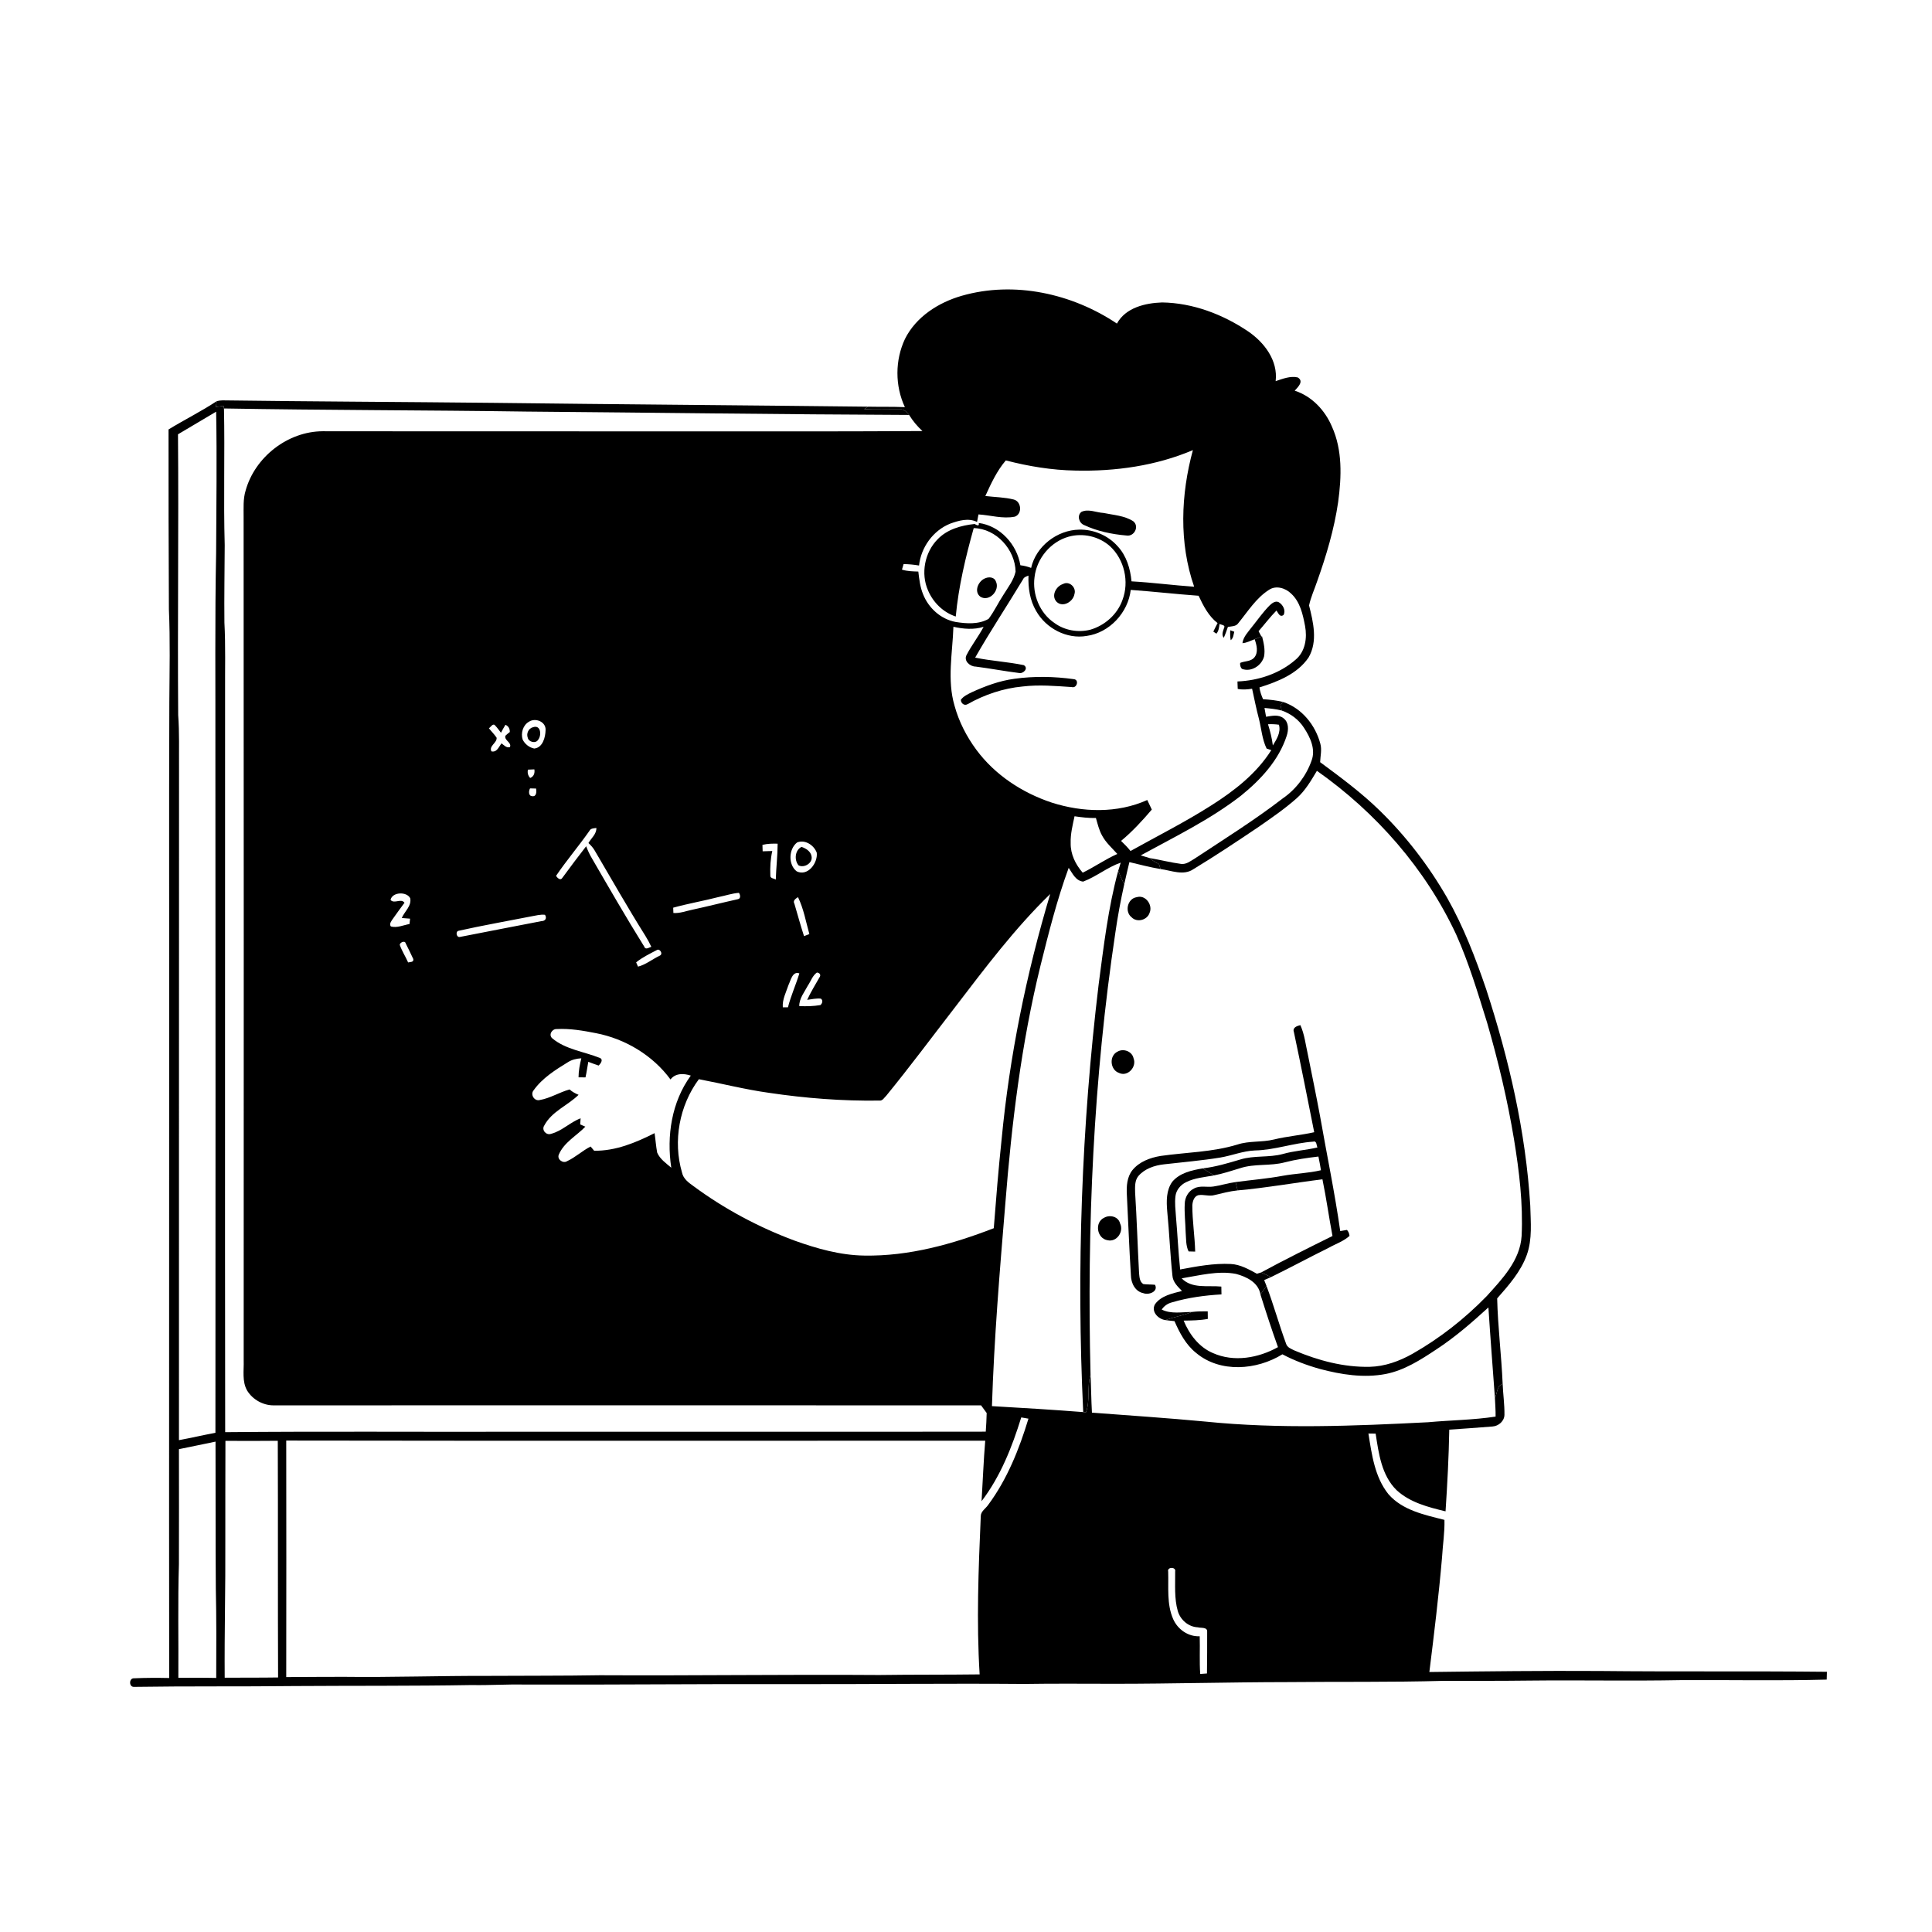 <svg xmlns="http://www.w3.org/2000/svg" viewBox="0 0 1024 1024" version="1.1">
<g id="Parent-Group"><g id="Group-rgba(0,0,0,0)" fill="rgba(0,0,0,0)">
<path fill="rgba(0,0,0,0)" opacity="1.00" d=" M 0.00 0.00 L 1024.00 0.00 L 1024.00 1024.00 L 0.00 1024.00 L 0.00 0.00 M 509.80 156.76 C 497.46 160.30 485.52 167.87 479.66 179.63 C 474.34 190.90 474.33 204.51 479.61 215.80 C 473.06 215.51 466.50 215.69 459.94 215.55 C 393.73 214.78 327.52 214.33 261.32 213.52 C 213.55 213.01 165.77 212.84 118.00 212.20 C 116.94 212.21 115.90 212.35 114.87 212.62 C 106.64 218.07 97.75 222.47 89.33 227.62 C 89.27 259.37 89.39 291.19 89.52 322.97 C 90.24 339.30 89.85 355.66 89.75 372.00 C 89.51 432.32 89.74 492.65 89.66 552.98 C 89.71 665.11 89.54 777.24 89.67 889.38 C 83.47 889.25 77.26 889.25 71.07 889.53 C 68.36 889.34 68.23 894.02 70.87 894.08 C 99.22 893.64 127.60 893.97 155.96 893.64 C 187.31 893.43 218.65 893.65 249.99 893.11 C 259.33 893.30 268.66 892.65 278.00 892.85 C 325.65 893.00 373.29 892.47 420.93 892.63 C 461.63 892.70 502.32 892.19 543.01 892.53 C 559.01 892.27 575.02 892.44 591.03 892.44 C 621.37 892.44 651.68 891.58 682.02 891.55 C 709.67 891.27 737.33 891.66 764.97 890.89 C 780.33 890.88 795.69 890.93 811.05 890.74 C 837.72 890.45 864.40 891.02 891.07 890.50 C 916.77 890.35 942.51 890.91 968.18 890.22 C 968.22 888.83 968.26 887.45 968.29 886.08 C 928.20 885.66 888.08 886.09 847.98 885.66 C 817.84 885.48 787.72 885.83 757.59 886.20 C 760.10 866.02 762.56 845.83 764.30 825.57 C 764.68 818.91 765.77 812.16 765.59 805.57 C 755.10 802.92 743.39 800.53 735.93 791.98 C 728.62 782.91 727.08 770.92 725.29 759.79 C 726.25 759.80 728.17 759.83 729.12 759.84 C 730.72 770.32 732.26 782.00 740.21 789.80 C 747.31 796.36 757.01 798.85 766.17 801.04 C 767.12 786.63 767.89 772.19 768.14 757.75 C 775.78 757.20 783.42 756.71 791.05 756.07 C 794.28 755.87 797.35 753.21 797.39 749.86 C 797.46 744.39 796.66 738.94 796.44 733.48 C 795.79 718.37 793.88 703.26 793.53 688.18 C 799.68 681.19 806.07 673.98 809.26 665.07 C 812.24 656.71 811.28 647.69 811.07 638.99 C 808.70 599.89 799.80 561.42 787.69 524.25 C 782.04 507.68 775.72 491.24 767.08 475.97 C 757.34 458.99 745.33 443.31 731.31 429.65 C 721.58 420.13 710.61 412.04 699.70 403.97 C 699.82 400.70 700.69 397.39 699.80 394.15 C 697.16 384.28 690.03 375.41 680.18 372.09 C 676.66 371.18 673.05 370.84 669.45 370.59 C 668.55 368.59 667.84 366.52 667.53 364.35 C 677.23 361.29 687.62 357.25 693.56 348.50 C 698.52 340.01 696.08 329.82 693.83 320.90 C 694.75 316.53 696.67 312.43 698.09 308.20 C 702.96 294.51 707.16 280.49 709.25 266.08 C 711.06 252.76 711.60 238.53 705.91 226.01 C 702.23 217.40 695.28 209.98 686.22 207.07 C 687.93 205.17 691.25 202.11 687.83 200.04 C 683.88 199.14 679.85 200.78 676.12 202.01 C 677.44 191.07 670.07 181.43 661.47 175.60 C 648.07 166.57 632.23 160.56 615.96 160.30 C 607.04 160.61 596.63 163.01 591.99 171.50 C 568.25 155.59 537.62 148.78 509.80 156.76 Z" />
<path fill="rgba(0,0,0,0)" opacity="1.00" d=" M 541.28 751.26 C 542.55 751.46 543.82 751.68 545.10 751.92 C 540.21 768.06 533.85 784.02 523.74 797.65 C 522.44 799.58 519.90 800.96 519.83 803.52 C 518.62 831.48 517.49 859.50 519.23 887.46 C 501.49 887.69 483.73 887.54 465.98 887.79 C 416.66 887.45 367.35 888.17 318.03 887.91 C 298.35 888.25 278.67 888.12 259.00 888.25 C 233.32 888.17 207.66 889.07 181.99 888.75 C 171.90 888.71 161.81 888.86 151.71 888.89 C 151.79 847.10 151.76 805.31 151.71 763.53 C 275.20 763.74 398.70 763.55 522.19 763.61 C 521.30 774.28 520.91 784.98 520.25 795.67 C 530.30 782.50 536.41 766.96 541.28 751.26 Z" />
</g>
<g id="Group-000000" fill="#000000">
<path fill="#000000" opacity="1.00" d=" M 509.80 156.76 C 537.62 148.78 568.25 155.59 591.99 171.50 C 596.63 163.01 607.04 160.61 615.96 160.30 C 632.23 160.56 648.07 166.57 661.47 175.60 C 670.07 181.43 677.44 191.07 676.12 202.01 C 679.85 200.78 683.88 199.14 687.83 200.04 C 691.25 202.11 687.93 205.17 686.22 207.07 C 695.28 209.98 702.23 217.40 705.91 226.01 C 711.60 238.53 711.06 252.76 709.25 266.08 C 707.16 280.49 702.96 294.51 698.09 308.20 C 696.67 312.43 694.75 316.53 693.83 320.90 C 696.08 329.82 698.52 340.01 693.56 348.50 C 687.62 357.25 677.23 361.29 667.53 364.35 C 667.84 366.52 668.55 368.59 669.45 370.59 C 673.05 370.84 676.66 371.18 680.18 372.09 C 679.69 372.56 679.18 373.01 678.64 373.41 C 678.87 374.46 679.07 375.51 679.30 376.58 C 676.31 375.83 673.25 375.51 670.21 375.23 C 670.46 376.78 670.74 378.34 671.04 379.89 C 674.08 379.45 677.62 378.54 680.27 380.68 C 683.16 382.82 683.00 386.88 681.99 389.97 C 677.79 402.97 668.15 413.32 657.72 421.75 C 641.38 434.43 622.68 443.49 604.61 453.37 C 606.16 453.82 607.72 454.28 609.27 454.77 C 610.78 456.05 612.48 457.10 614.27 457.96 C 614.47 458.62 614.88 459.95 615.09 460.61 C 609.52 459.69 604.08 458.23 598.60 456.94 C 597.70 460.84 596.72 464.73 595.88 468.65 C 594.65 466.36 593.61 463.97 592.68 461.56 C 593.11 460.10 593.55 458.65 594.01 457.21 C 586.92 459.66 581.07 464.65 574.09 467.27 C 570.11 466.85 568.42 462.86 566.43 459.97 C 560.21 476.91 555.81 494.45 551.45 511.94 C 541.31 553.22 536.19 595.53 532.85 637.85 C 529.88 673.61 526.90 709.40 525.75 745.28 C 541.88 746.20 558.02 747.18 574.13 748.44 C 574.49 748.48 575.21 748.55 575.57 748.59 C 577.95 742.11 576.01 735.08 578.01 728.54 C 578.32 735.27 578.37 742.00 578.75 748.73 C 598.81 750.25 618.89 751.58 638.92 753.47 C 678.17 757.46 717.69 755.81 757.00 753.81 C 768.89 752.71 780.90 752.64 792.70 750.82 C 792.75 747.49 792.47 744.18 792.33 740.86 C 793.74 738.33 793.15 734.63 796.44 733.48 C 796.66 738.94 797.46 744.39 797.39 749.86 C 797.35 753.21 794.28 755.87 791.05 756.07 C 783.42 756.71 775.78 757.20 768.14 757.75 C 767.89 772.19 767.12 786.63 766.17 801.04 C 757.01 798.85 747.31 796.36 740.21 789.80 C 732.26 782.00 730.72 770.32 729.12 759.84 C 728.17 759.83 726.25 759.80 725.29 759.79 C 727.08 770.92 728.62 782.91 735.93 791.98 C 743.39 800.53 755.10 802.92 765.59 805.57 C 765.77 812.16 764.68 818.91 764.30 825.57 C 762.56 845.83 760.10 866.02 757.59 886.20 C 787.72 885.83 817.84 885.48 847.98 885.66 C 888.08 886.09 928.20 885.66 968.29 886.08 C 968.26 887.45 968.22 888.83 968.18 890.22 C 942.51 890.91 916.77 890.35 891.07 890.50 C 864.40 891.02 837.72 890.45 811.05 890.74 C 795.69 890.93 780.33 890.88 764.97 890.89 C 737.33 891.66 709.67 891.27 682.02 891.55 C 651.68 891.58 621.37 892.44 591.03 892.44 C 575.02 892.44 559.01 892.27 543.01 892.53 C 502.32 892.19 461.63 892.70 420.93 892.63 C 373.29 892.47 325.65 893.00 278.00 892.85 C 268.66 892.65 259.33 893.30 249.99 893.11 C 218.65 893.65 187.31 893.43 155.96 893.64 C 127.60 893.97 99.22 893.64 70.87 894.08 C 68.23 894.02 68.36 889.34 71.07 889.53 C 77.26 889.25 83.47 889.25 89.67 889.38 C 89.54 777.24 89.71 665.11 89.66 552.98 C 89.74 492.65 89.51 432.32 89.75 372.00 C 89.85 355.66 90.24 339.30 89.52 322.97 C 89.39 291.19 89.27 259.37 89.33 227.62 C 97.75 222.47 106.64 218.07 114.87 212.62 C 114.71 213.65 114.56 214.68 114.41 215.72 C 115.77 215.51 117.13 215.31 118.50 215.11 C 118.55 215.46 118.66 216.15 118.71 216.50 C 119.21 240.64 118.42 264.80 119.10 288.94 C 119.05 302.60 118.79 316.27 118.94 329.94 C 119.60 342.28 119.22 354.65 119.30 367.01 C 119.35 497.70 119.16 628.39 119.35 759.08 C 169.90 758.60 220.45 758.98 270.99 758.86 C 354.82 758.81 438.65 758.94 522.47 758.81 C 522.71 755.52 522.88 752.22 522.96 748.93 C 521.94 747.60 520.96 746.24 520.00 744.88 C 395.01 744.85 270.02 744.79 145.02 744.87 C 139.45 744.89 133.93 741.82 131.02 737.08 C 128.19 732.20 129.34 726.36 129.16 721.01 C 129.23 572.00 129.18 422.99 129.12 273.98 C 129.15 269.30 128.79 264.51 130.19 259.97 C 135.14 242.21 152.53 228.66 171.02 228.57 C 258.01 228.69 344.99 228.57 431.97 228.65 C 450.95 228.69 469.93 228.52 488.91 228.46 C 486.17 225.94 483.79 223.08 481.84 219.92 C 480.60 218.46 479.18 216.69 477.04 216.99 C 470.71 216.91 464.38 217.20 458.05 216.86 C 458.52 216.53 459.47 215.88 459.94 215.55 C 466.50 215.69 473.06 215.51 479.61 215.80 C 474.33 204.51 474.34 190.90 479.66 179.63 C 485.52 167.87 497.46 160.30 509.80 156.76 M 94.34 230.19 C 94.75 279.79 94.07 329.39 94.44 378.99 C 95.13 388.31 94.81 397.66 94.89 407.00 C 94.83 525.77 94.88 644.54 94.85 763.31 C 101.32 762.13 107.71 760.61 114.18 759.42 C 114.23 639.28 114.28 519.15 114.16 399.02 C 114.25 363.68 113.85 328.33 114.55 292.99 C 114.65 268.06 115.02 243.12 114.56 218.20 C 107.84 222.23 101.10 226.21 94.34 230.19 M 569.93 249.41 C 557.49 249.19 545.12 247.15 533.10 244.03 C 528.36 249.57 525.26 256.31 522.25 262.90 C 527.26 263.50 532.38 263.53 537.29 264.75 C 541.40 265.78 541.95 272.36 537.90 273.84 C 531.49 275.12 525.02 273.06 518.61 272.65 C 518.34 273.97 518.09 275.31 517.86 276.65 C 513.27 274.38 508.13 275.92 503.62 277.54 C 494.55 281.19 488.16 290.07 487.11 299.74 C 484.40 299.26 481.66 299.03 478.92 298.97 C 478.62 299.94 478.34 300.92 478.06 301.91 C 480.86 302.80 483.81 302.85 486.73 302.94 C 487.21 306.98 487.66 311.09 489.22 314.88 C 492.10 322.24 498.62 328.18 506.49 329.65 C 512.27 330.59 518.73 331.02 523.98 328.01 C 527.03 323.93 529.18 319.26 532.00 315.01 C 534.36 311.17 537.29 307.48 538.28 302.98 C 538.06 291.29 528.05 280.15 516.09 279.91 C 511.79 295.26 508.05 310.87 506.57 326.77 C 499.92 324.58 494.55 319.30 491.86 312.89 C 487.94 303.98 490.10 292.78 496.92 285.87 C 502.02 280.52 509.45 278.47 516.59 277.72 C 517.61 278.31 519.19 279.26 518.76 277.18 C 530.10 278.72 538.97 288.50 540.82 299.60 C 542.76 299.83 544.68 300.30 546.52 301.01 C 549.10 289.51 560.33 280.91 572.00 280.72 C 579.63 280.53 587.33 283.81 592.39 289.54 C 597.07 294.57 599.09 301.42 599.73 308.13 C 610.82 308.75 621.85 310.21 632.93 310.98 C 624.83 287.72 625.85 262.10 632.26 238.57 C 612.66 246.90 591.12 249.92 569.93 249.41 M 566.35 284.47 C 556.79 287.18 549.46 296.04 548.33 305.87 C 547.08 315.06 551.08 324.96 558.86 330.18 C 564.25 334.15 571.48 335.41 577.94 333.74 C 585.63 331.49 592.29 325.58 594.94 317.96 C 598.60 308.33 595.95 296.59 588.39 289.57 C 582.53 284.28 573.93 282.33 566.35 284.47 M 542.20 307.12 C 533.85 321.00 524.87 334.49 516.85 348.56 C 525.37 350.32 534.12 350.77 542.62 352.54 C 545.36 354.12 542.37 357.28 540.03 356.69 C 532.36 355.74 524.77 354.28 517.11 353.30 C 514.14 353.29 510.67 350.32 512.28 347.20 C 514.96 342.01 518.59 337.38 521.34 332.23 C 516.14 333.87 510.58 333.38 505.33 332.21 C 504.87 346.10 501.90 360.39 505.92 374.03 C 508.23 382.48 512.30 390.39 517.50 397.42 C 527.36 410.74 541.83 420.22 557.46 425.40 C 573.81 430.63 592.20 431.17 608.08 424.02 C 608.88 425.70 609.68 427.40 610.48 429.09 C 605.45 435.00 600.17 440.73 594.19 445.70 C 595.96 447.38 597.67 449.14 599.20 451.05 C 613.51 443.08 628.17 435.70 641.99 426.89 C 654.22 419.15 666.00 409.99 673.81 397.59 C 673.19 397.38 671.94 396.95 671.32 396.74 C 668.93 391.80 668.57 386.19 667.24 380.93 C 665.84 375.68 664.81 370.34 663.64 365.05 C 661.11 365.42 658.54 365.67 656.02 365.13 C 655.94 363.81 655.89 362.50 655.88 361.19 C 666.97 360.74 678.26 357.03 686.67 349.66 C 691.86 345.36 692.90 338.09 691.71 331.80 C 690.54 325.68 689.12 319.00 684.33 314.62 C 681.32 311.66 676.27 310.10 672.54 312.66 C 665.71 317.02 661.39 324.11 656.35 330.25 C 655.13 332.10 652.73 331.94 650.82 332.26 C 650.13 334.21 649.48 336.18 648.61 338.06 C 647.35 336.40 648.22 334.55 648.78 332.81 C 649.69 331.22 647.23 331.18 646.37 330.73 C 646.16 332.54 645.94 334.40 644.74 335.86 C 644.33 335.59 643.50 335.04 643.09 334.77 C 643.80 333.24 644.56 331.74 645.34 330.25 C 640.56 326.56 637.79 321.11 635.29 315.76 C 623.28 314.90 611.32 313.52 599.31 312.66 C 597.93 324.67 588.08 335.37 575.99 337.05 C 565.44 338.90 554.40 333.06 549.20 323.87 C 545.84 318.22 544.89 311.55 545.11 305.08 C 543.98 305.53 542.70 305.88 542.20 307.12 M 280.37 382.52 C 277.16 384.33 275.94 388.60 277.02 392.00 C 278.20 394.38 280.53 396.22 283.15 396.74 C 287.69 396.29 289.07 390.77 289.17 386.97 C 289.44 382.53 283.80 380.27 280.37 382.52 M 259.13 386.00 C 260.46 387.69 262.03 389.20 263.22 391.01 C 263.51 393.72 259.02 395.35 260.45 398.23 C 263.39 398.93 264.37 395.80 265.83 393.99 C 267.13 394.95 268.41 396.55 270.26 395.98 C 271.41 393.56 267.10 392.43 267.87 389.96 C 268.61 389.26 269.40 388.60 270.21 387.98 C 270.25 386.28 269.52 384.83 267.89 384.16 C 267.05 385.53 266.27 386.94 265.53 388.37 C 264.52 387.09 263.61 385.74 262.48 384.58 C 261.31 383.01 260.05 385.45 259.13 386.00 M 672.07 383.86 C 673.21 387.54 674.17 391.27 674.63 395.10 C 676.65 391.82 679.01 388.16 677.86 384.12 C 675.94 383.83 673.99 383.77 672.07 383.86 M 279.83 407.93 C 279.43 409.57 279.85 411.11 281.01 412.35 C 282.99 411.55 283.55 409.73 283.22 407.78 C 282.09 407.82 280.95 407.86 279.83 407.93 M 280.94 417.86 C 280.16 419.21 280.00 421.93 282.14 422.00 C 284.46 422.30 284.39 419.45 284.14 417.95 C 283.34 417.92 281.74 417.88 280.94 417.86 M 569.53 432.64 C 568.53 437.34 567.31 442.06 567.48 446.90 C 567.37 452.75 570.07 458.23 573.86 462.54 C 580.11 459.50 585.82 455.43 592.21 452.62 C 589.43 449.49 586.19 446.68 584.18 442.95 C 582.52 440.04 581.78 436.75 580.86 433.56 C 577.06 433.64 573.28 433.20 569.53 432.64 M 312.38 440.42 C 306.70 448.51 300.25 456.05 294.71 464.24 C 295.44 465.33 297.09 467.01 298.12 465.19 C 302.22 459.57 306.42 454.03 310.68 448.53 C 311.55 450.78 312.54 452.99 313.80 455.06 C 322.86 470.69 331.88 486.34 341.43 501.67 C 342.08 503.68 343.91 502.18 345.21 501.83 C 344.28 499.84 343.24 497.90 342.08 496.04 C 332.76 481.19 324.10 465.95 315.22 450.83 C 314.36 449.30 313.14 448.03 311.88 446.82 C 313.38 444.21 316.20 442.11 316.09 438.83 C 314.74 439.09 313.06 438.93 312.38 440.42 M 422.45 446.54 C 417.98 450.06 417.68 458.32 422.28 461.84 C 428.16 464.68 433.52 457.39 432.90 451.98 C 431.47 447.98 426.64 444.77 422.45 446.54 M 404.11 447.80 C 404.14 448.66 404.19 450.36 404.22 451.21 C 405.92 451.17 407.62 451.11 409.33 451.05 C 408.37 455.30 408.11 459.69 408.30 464.04 C 408.15 465.60 410.26 465.55 411.18 466.20 C 411.38 459.85 412.14 453.52 412.17 447.17 C 409.47 447.10 406.75 447.14 404.11 447.80 M 380.95 475.42 C 372.94 477.49 364.78 478.89 356.81 481.09 C 356.83 481.79 356.88 483.20 356.91 483.90 C 360.33 484.16 363.55 482.87 366.85 482.19 C 374.96 480.44 382.99 478.38 391.09 476.59 C 392.74 476.30 392.40 474.24 391.63 473.22 C 387.99 473.51 384.51 474.71 380.95 475.42 M 207.00 476.97 C 208.96 479.29 212.55 475.92 214.39 478.48 C 212.28 481.31 210.22 484.19 208.17 487.07 C 207.43 488.19 206.15 489.65 207.16 491.04 C 210.41 491.94 213.83 490.33 217.05 489.74 C 217.13 489.03 217.27 487.62 217.35 486.91 C 215.88 486.80 214.41 486.69 212.94 486.56 C 214.42 483.08 218.25 480.20 217.42 476.07 C 215.57 472.44 207.89 472.70 207.00 476.97 M 506.09 533.98 C 494.02 549.59 482.25 565.44 469.76 580.72 C 468.67 581.74 467.79 583.58 466.02 583.33 C 446.48 583.62 426.92 582.10 407.59 579.22 C 395.07 577.49 382.81 574.34 370.42 572.00 C 360.05 585.93 356.59 604.82 361.49 621.49 C 362.15 624.75 364.93 626.80 367.47 628.61 C 383.83 640.71 401.96 650.40 421.02 657.51 C 432.93 661.78 445.35 665.31 458.09 665.48 C 481.72 665.90 504.87 659.44 526.72 650.98 C 527.94 635.28 529.21 619.58 530.87 603.93 C 535.06 559.84 543.95 516.26 556.63 473.85 C 537.81 492.13 522.01 513.19 506.09 533.98 M 421.06 479.03 C 422.75 484.74 424.29 490.50 426.15 496.17 C 427.09 495.80 428.04 495.44 428.98 495.08 C 427.12 488.52 425.97 481.65 422.95 475.50 C 421.78 476.27 420.05 477.32 421.06 479.03 M 281.56 485.70 C 268.74 488.22 255.87 490.49 243.12 493.32 C 241.24 493.64 241.92 497.14 243.88 496.58 C 258.24 493.83 272.58 490.93 286.95 488.22 C 289.02 488.20 290.00 486.68 288.86 484.86 C 286.39 484.58 283.97 485.29 281.56 485.70 M 211.92 500.90 C 213.06 504.11 214.94 506.99 216.31 510.11 C 217.48 509.82 219.36 510.09 219.05 508.31 C 217.77 505.49 216.37 502.74 215.01 499.97 C 214.60 498.23 211.67 499.64 211.92 500.90 M 337.17 510.07 C 337.41 510.64 337.91 511.77 338.16 512.34 C 342.33 511.27 345.79 508.36 349.67 506.53 C 351.67 505.63 349.66 502.54 348.15 503.54 C 344.39 505.53 340.48 507.38 337.17 510.07 M 417.89 522.14 C 416.63 525.97 414.58 529.74 414.90 533.89 C 415.59 533.89 416.95 533.90 417.63 533.90 C 419.20 527.75 421.84 521.96 423.68 515.92 C 420.03 514.54 419.07 519.73 417.89 522.14 M 428.22 522.32 C 426.40 525.81 423.61 529.10 423.62 533.24 C 427.35 533.43 431.13 533.33 434.82 532.71 C 435.89 531.84 436.34 530.16 435.05 529.29 C 432.61 529.06 430.20 529.63 427.81 529.94 C 429.70 525.88 432.03 522.07 434.24 518.19 C 435.27 516.84 434.64 515.68 432.99 515.45 C 430.65 517.10 429.77 520.03 428.22 522.32 M 292.71 550.33 C 299.89 556.33 309.64 557.34 318.06 560.79 C 319.91 561.69 318.26 563.86 317.29 564.77 C 315.45 564.14 313.62 563.49 311.81 562.78 C 311.29 565.52 310.95 568.31 310.32 571.04 C 309.40 571.03 307.56 571.01 306.64 571.00 C 306.64 567.58 307.31 564.23 308.12 560.92 C 305.61 561.07 303.11 561.62 300.98 563.00 C 294.31 567.09 287.43 571.41 282.82 577.89 C 280.96 580.09 283.17 583.70 285.97 583.06 C 291.57 582.13 296.45 578.92 301.90 577.43 C 303.28 578.70 304.95 579.56 306.67 580.28 C 300.89 585.95 292.40 589.09 288.46 596.57 C 286.90 598.94 289.54 601.91 292.11 600.94 C 297.90 599.44 302.18 594.80 307.74 592.73 C 307.68 593.54 307.56 595.16 307.50 595.97 C 308.19 596.27 309.57 596.86 310.25 597.16 C 305.52 602.06 298.88 605.48 296.14 612.05 C 295.19 614.54 298.46 616.84 300.56 615.45 C 305.03 613.39 308.64 609.90 313.03 607.68 C 313.65 608.41 314.29 609.16 314.92 609.92 C 326.31 610.07 336.97 605.63 346.94 600.59 C 347.45 604.02 347.67 607.50 348.32 610.91 C 349.79 614.35 353.04 616.56 355.79 618.91 C 353.23 602.13 355.97 584.02 366.14 570.09 C 362.41 568.87 358.00 568.70 355.38 572.14 C 346.01 559.37 331.43 550.62 315.93 547.61 C 309.08 546.26 302.11 545.05 295.10 545.42 C 292.60 545.26 290.58 548.50 292.71 550.33 M 541.28 751.26 C 536.41 766.96 530.30 782.50 520.25 795.67 C 520.91 784.98 521.30 774.28 522.19 763.61 C 398.70 763.55 275.20 763.74 151.71 763.53 C 151.76 805.31 151.79 847.10 151.71 888.89 C 161.81 888.86 171.90 888.71 181.99 888.75 C 207.66 889.07 233.32 888.17 259.00 888.25 C 278.67 888.12 298.35 888.25 318.03 887.91 C 367.35 888.17 416.66 887.45 465.98 887.79 C 483.73 887.54 501.49 887.69 519.23 887.46 C 517.49 859.50 518.62 831.48 519.83 803.52 C 519.90 800.96 522.44 799.58 523.74 797.65 C 533.85 784.02 540.21 768.06 545.10 751.92 C 543.82 751.68 542.55 751.46 541.28 751.26 M 94.84 768.09 C 94.90 788.39 94.86 808.68 94.83 828.98 C 94.21 849.07 94.67 869.18 94.53 889.28 C 101.22 889.24 107.91 889.19 114.60 889.35 C 114.66 873.57 114.74 857.78 114.39 842.00 C 114.18 816.03 114.34 790.06 114.23 764.09 C 107.76 765.40 101.31 766.78 94.84 768.09 M 119.42 816.99 C 119.56 841.07 118.91 865.14 119.09 889.22 C 128.52 889.16 137.96 889.24 147.39 889.09 C 147.21 847.27 147.39 805.46 147.23 763.65 C 137.98 763.77 128.73 763.72 119.48 763.68 C 119.39 781.45 119.45 799.22 119.42 816.99 M 619.16 832.99 C 619.43 841.37 618.33 850.21 621.79 858.11 C 624.17 863.60 629.78 867.54 635.87 867.26 C 636.09 873.91 635.66 880.58 636.14 887.23 C 637.33 887.14 638.52 887.05 639.72 886.97 C 639.84 879.62 639.81 872.28 639.82 864.94 C 640.07 862.24 636.55 863.01 634.89 862.51 C 629.93 862.31 625.64 858.59 624.26 853.91 C 622.31 847.09 622.94 839.93 622.86 832.94 C 623.44 830.36 618.47 830.41 619.16 832.99 Z" />
</g>
<g id="Group-000000" fill="#000000">
<path fill="#000000" opacity="1.00" d=" M 114.87 212.62 C 115.90 212.35 116.94 212.21 118.00 212.20 C 165.77 212.84 213.55 213.01 261.32 213.52 C 327.52 214.33 393.73 214.78 459.94 215.55 C 459.47 215.88 458.52 216.53 458.05 216.86 C 464.38 217.20 470.71 216.91 477.04 216.99 C 479.18 216.69 480.60 218.46 481.84 219.92 C 414.23 219.65 346.63 218.70 279.03 218.14 C 225.60 217.37 172.14 217.43 118.71 216.50 C 118.66 216.15 118.55 215.46 118.50 215.11 C 117.13 215.31 115.77 215.51 114.41 215.72 C 114.56 214.68 114.71 213.65 114.87 212.62 Z" />
</g>
<g id="Group-000000" fill="#000000">
<path fill="rgba(0,0,0,0)" opacity="1.00" d=" M 118.71 216.50 C 172.14 217.43 225.60 217.37 279.03 218.14 C 346.63 218.70 414.23 219.65 481.84 219.92 C 483.79 223.08 486.17 225.94 488.91 228.46 C 469.93 228.52 450.95 228.69 431.97 228.65 C 344.99 228.57 258.01 228.69 171.02 228.57 C 152.53 228.66 135.14 242.21 130.19 259.97 C 128.79 264.51 129.15 269.30 129.12 273.98 C 129.18 422.99 129.23 572.00 129.16 721.01 C 129.34 726.36 128.19 732.20 131.02 737.08 C 133.93 741.82 139.45 744.89 145.02 744.87 C 270.02 744.79 395.01 744.85 520.00 744.88 C 520.96 746.24 521.94 747.60 522.96 748.93 C 522.88 752.22 522.71 755.52 522.47 758.81 C 438.65 758.94 354.82 758.81 270.99 758.86 C 220.45 758.98 169.90 758.60 119.35 759.08 C 119.16 628.39 119.35 497.70 119.30 367.01 C 119.22 354.65 119.60 342.28 118.94 329.94 C 118.79 316.27 119.05 302.60 119.10 288.94 C 118.42 264.80 119.21 240.64 118.71 216.50 Z" />
<path fill="rgba(0,0,0,0)" opacity="1.00" d=" M 670.21 375.23 C 673.25 375.51 676.31 375.83 679.30 376.58 C 684.16 378.23 688.43 381.49 691.19 385.83 C 694.48 390.85 697.43 397.14 695.15 403.17 C 692.32 411.16 686.95 418.30 679.96 423.12 C 664.97 434.68 648.89 444.71 633.12 455.13 C 630.94 456.41 628.71 458.24 626.03 457.90 C 620.40 457.15 614.88 455.71 609.27 454.77 C 607.72 454.28 606.16 453.82 604.61 453.37 C 622.68 443.49 641.38 434.43 657.72 421.75 C 668.15 413.32 677.79 402.97 681.99 389.97 C 683.00 386.88 683.16 382.82 680.27 380.68 C 677.62 378.54 674.08 379.45 671.04 379.89 C 670.74 378.34 670.46 376.78 670.21 375.23 Z" />
<path fill="rgba(0,0,0,0)" opacity="1.00" d=" M 569.53 432.64 C 573.28 433.20 577.06 433.64 580.86 433.56 C 581.78 436.75 582.52 440.04 584.18 442.95 C 586.19 446.68 589.43 449.49 592.21 452.62 C 585.82 455.43 580.11 459.50 573.86 462.54 C 570.07 458.23 567.37 452.75 567.48 446.90 C 567.31 442.06 568.53 437.34 569.53 432.64 Z" />
<path fill="rgba(0,0,0,0)" opacity="1.00" d=" M 404.11 447.80 C 406.75 447.14 409.47 447.10 412.17 447.17 C 412.14 453.52 411.38 459.85 411.18 466.20 C 410.26 465.55 408.15 465.60 408.30 464.04 C 408.11 459.69 408.37 455.30 409.33 451.05 C 407.62 451.11 405.92 451.17 404.22 451.21 C 404.19 450.36 404.14 448.66 404.11 447.80 Z" />
<path fill="rgba(0,0,0,0)" opacity="1.00" d=" M 207.00 476.97 C 207.89 472.70 215.57 472.44 217.42 476.07 C 218.25 480.20 214.42 483.08 212.94 486.56 C 214.41 486.69 215.88 486.80 217.35 486.91 C 217.27 487.62 217.13 489.03 217.05 489.74 C 213.83 490.33 210.41 491.94 207.16 491.04 C 206.15 489.65 207.43 488.19 208.17 487.07 C 210.22 484.19 212.28 481.31 214.39 478.48 C 212.55 475.92 208.96 479.29 207.00 476.97 Z" />
</g>
<g id="Group-000000" fill="#000000">
<path fill="rgba(0,0,0,0)" opacity="1.00" d=" M 94.34 230.19 C 101.10 226.21 107.84 222.23 114.56 218.20 C 115.02 243.12 114.65 268.06 114.55 292.99 C 113.85 328.33 114.25 363.68 114.16 399.02 C 114.28 519.15 114.23 639.28 114.18 759.42 C 107.71 760.61 101.32 762.13 94.85 763.31 C 94.88 644.54 94.83 525.77 94.89 407.00 C 94.81 397.66 95.13 388.31 94.44 378.99 C 94.07 329.39 94.75 279.79 94.34 230.19 Z" />
<path fill="rgba(0,0,0,0)" opacity="1.00" d=" M 569.93 249.41 C 591.12 249.92 612.66 246.90 632.26 238.57 C 625.85 262.10 624.83 287.72 632.93 310.98 C 621.85 310.21 610.82 308.75 599.73 308.13 C 599.09 301.42 597.07 294.57 592.39 289.54 C 587.33 283.81 579.63 280.53 572.00 280.72 C 560.33 280.91 549.10 289.51 546.52 301.01 C 544.68 300.30 542.76 299.83 540.82 299.60 C 538.97 288.50 530.10 278.72 518.76 277.18 C 519.19 279.26 517.61 278.31 516.59 277.72 C 509.45 278.47 502.02 280.52 496.92 285.87 C 490.10 292.78 487.94 303.98 491.86 312.89 C 494.55 319.30 499.92 324.58 506.57 326.77 C 508.05 310.87 511.79 295.26 516.09 279.91 C 528.05 280.15 538.06 291.29 538.28 302.98 C 537.29 307.48 534.36 311.17 532.00 315.01 C 529.18 319.26 527.03 323.93 523.98 328.01 C 518.73 331.02 512.27 330.59 506.49 329.65 C 498.62 328.18 492.10 322.24 489.22 314.88 C 487.66 311.09 487.21 306.98 486.73 302.94 C 483.81 302.85 480.86 302.80 478.06 301.91 C 478.34 300.92 478.62 299.94 478.92 298.97 C 481.66 299.03 484.40 299.26 487.11 299.74 C 488.16 290.07 494.55 281.19 503.62 277.54 C 508.13 275.92 513.27 274.38 517.86 276.65 C 518.09 275.31 518.34 273.97 518.61 272.65 C 525.02 273.06 531.49 275.12 537.90 273.84 C 541.95 272.36 541.40 265.78 537.29 264.75 C 532.38 263.53 527.26 263.50 522.25 262.90 C 525.26 256.31 528.36 249.57 533.10 244.03 C 545.12 247.15 557.49 249.19 569.93 249.41 M 573.22 271.28 C 570.71 273.17 571.84 277.17 574.54 278.27 C 581.56 281.56 589.35 283.18 597.05 283.83 C 601.17 284.55 604.03 278.97 600.64 276.27 C 596.03 273.28 590.19 272.99 584.91 271.88 C 581.05 271.67 576.94 269.57 573.22 271.28 M 522.35 306.44 C 518.59 307.73 515.94 313.53 519.64 316.30 C 524.33 319.16 530.11 312.92 527.86 308.21 C 527.10 305.92 524.29 305.62 522.35 306.44 Z" />
<path fill="rgba(0,0,0,0)" opacity="1.00" d=" M 542.20 307.12 C 542.70 305.88 543.98 305.53 545.11 305.08 C 544.89 311.55 545.84 318.22 549.20 323.87 C 554.40 333.06 565.44 338.90 575.99 337.05 C 588.08 335.37 597.93 324.67 599.31 312.66 C 611.32 313.52 623.28 314.90 635.29 315.76 C 637.79 321.11 640.56 326.56 645.34 330.25 C 644.56 331.74 643.80 333.24 643.09 334.77 C 643.50 335.04 644.33 335.59 644.74 335.86 C 645.94 334.40 646.16 332.54 646.37 330.73 C 647.23 331.18 649.69 331.22 648.78 332.81 C 648.22 334.55 647.35 336.40 648.61 338.06 C 649.48 336.18 650.13 334.21 650.82 332.26 C 652.73 331.94 655.13 332.10 656.35 330.25 C 661.39 324.11 665.71 317.02 672.54 312.66 C 676.27 310.10 681.32 311.66 684.33 314.62 C 689.12 319.00 690.54 325.68 691.71 331.80 C 692.90 338.09 691.86 345.36 686.67 349.66 C 678.26 357.03 666.97 360.74 655.88 361.19 C 655.89 362.50 655.94 363.81 656.02 365.13 C 658.54 365.67 661.11 365.42 663.64 365.05 C 664.81 370.34 665.84 375.68 667.24 380.93 C 668.57 386.19 668.93 391.80 671.32 396.74 C 671.94 396.95 673.19 397.38 673.81 397.59 C 666.00 409.99 654.22 419.15 641.99 426.89 C 628.17 435.70 613.51 443.08 599.20 451.05 C 597.67 449.14 595.96 447.38 594.19 445.70 C 600.17 440.73 605.45 435.00 610.48 429.09 C 609.68 427.40 608.88 425.70 608.08 424.02 C 592.20 431.17 573.81 430.63 557.46 425.40 C 541.83 420.22 527.36 410.74 517.50 397.42 C 512.30 390.39 508.23 382.48 505.92 374.03 C 501.90 360.39 504.87 346.10 505.33 332.21 C 510.58 333.38 516.14 333.87 521.34 332.23 C 518.59 337.38 514.96 342.01 512.28 347.20 C 510.67 350.32 514.14 353.29 517.11 353.30 C 524.77 354.28 532.36 355.74 540.03 356.69 C 542.37 357.28 545.36 354.12 542.62 352.54 C 534.12 350.77 525.37 350.32 516.85 348.56 C 524.87 334.49 533.85 321.00 542.20 307.12 M 672.90 320.92 C 669.37 324.46 666.54 328.60 663.41 332.47 C 661.45 335.06 658.97 337.52 658.52 340.90 C 660.82 340.73 662.85 339.57 664.99 338.81 C 666.08 341.89 667.11 345.88 664.70 348.61 C 662.82 350.69 659.70 350.31 657.31 351.35 C 657.19 352.50 657.40 353.74 658.33 354.54 C 663.19 356.33 668.67 352.80 669.96 348.00 C 670.67 344.39 669.79 340.75 668.91 337.27 L 668.59 337.39 C 668.05 336.45 667.54 335.50 667.07 334.54 C 670.25 330.91 673.16 327.05 676.55 323.60 C 677.48 324.80 678.29 327.43 680.30 325.95 C 681.63 323.54 679.97 320.47 677.77 319.19 C 675.96 318.24 674.15 319.74 672.90 320.92 M 652.05 334.05 C 651.96 335.81 651.99 337.58 652.29 339.32 C 653.74 338.27 653.76 336.41 654.19 334.83 C 653.65 334.64 652.58 334.25 652.05 334.05 M 537.60 359.78 C 529.69 360.83 522.14 363.65 514.92 366.97 C 512.87 367.99 510.67 369.00 509.27 370.90 C 509.29 372.78 511.14 374.28 512.89 373.19 C 521.83 368.17 531.74 364.81 541.97 363.86 C 550.65 362.81 559.39 363.58 568.07 364.16 C 570.76 364.96 572.17 360.21 569.07 359.96 C 558.67 358.52 548.02 358.32 537.60 359.78 Z" />
<path fill="rgba(0,0,0,0)" opacity="1.00" d=" M 687.19 423.17 C 691.79 419.12 694.88 413.75 697.99 408.55 C 729.35 430.63 755.54 460.46 771.80 495.30 C 778.56 510.41 783.29 526.31 788.21 542.08 C 794.09 562.38 798.99 582.98 802.45 603.84 C 805.22 620.75 807.31 637.92 806.49 655.08 C 805.70 668.06 796.20 677.87 787.97 686.99 C 776.34 698.94 763.08 709.35 748.58 717.58 C 741.68 721.46 733.98 724.25 726.00 724.44 C 712.25 724.74 698.71 721.12 686.13 715.80 C 684.43 714.94 682.25 714.23 681.66 712.22 C 677.94 702.11 675.09 691.69 671.28 681.61 C 670.87 680.55 670.45 679.51 670.04 678.47 C 671.24 677.94 672.45 677.42 673.67 676.89 C 683.91 671.87 693.94 666.45 704.17 661.40 C 707.87 659.31 712.09 657.95 715.27 655.05 C 715.16 653.83 714.71 652.77 713.93 651.88 C 713.04 652.03 711.25 652.33 710.35 652.49 C 707.45 632.08 703.21 611.89 699.66 591.59 C 697.62 580.64 695.37 569.72 693.17 558.80 C 691.99 553.62 691.44 548.23 689.22 543.34 C 687.48 543.77 684.94 544.59 685.78 546.96 C 689.53 564.64 693.03 582.37 696.56 600.10 C 689.48 601.70 682.21 602.24 675.16 603.97 C 668.81 605.53 662.11 604.57 655.86 606.63 C 642.66 610.68 628.74 610.74 615.18 612.67 C 609.61 613.60 603.85 615.70 600.20 620.21 C 597.34 623.80 597.02 628.64 597.25 633.04 C 598.00 647.32 598.49 661.62 599.40 675.89 C 599.46 680.03 601.63 684.57 606.06 685.42 C 608.82 686.53 614.09 684.57 612.17 680.96 C 610.12 680.75 608.06 680.86 606.03 680.60 C 604.01 679.46 603.95 676.87 603.73 674.84 C 602.95 660.54 602.54 646.22 601.63 631.93 C 601.59 629.05 601.40 625.79 603.30 623.40 C 606.68 619.41 611.94 617.66 617.01 617.11 C 626.96 615.96 636.95 615.13 646.85 613.51 C 652.97 612.48 658.83 610.02 665.09 609.77 C 675.59 609.56 685.58 605.78 696.04 605.10 C 697.97 604.51 697.71 607.12 698.28 608.18 C 692.20 609.61 685.92 609.94 679.90 611.65 C 672.54 613.64 664.73 612.31 657.41 614.55 C 650.87 616.50 644.31 618.46 637.51 619.27 C 631.70 620.23 625.29 621.64 621.32 626.37 C 618.09 630.85 618.20 636.70 618.65 641.96 C 619.78 653.33 620.20 664.75 621.41 676.12 C 621.64 679.51 624.24 681.95 626.47 684.24 C 621.39 685.55 615.39 686.74 612.17 691.28 C 609.94 695.21 613.94 699.22 617.76 699.69 C 619.32 699.92 620.91 700.05 622.50 700.22 C 625.22 706.46 628.51 712.72 633.93 717.05 C 646.70 727.81 666.11 726.22 679.70 717.81 C 686.00 721.14 692.71 723.65 699.57 725.57 C 710.88 728.58 722.83 730.47 734.46 728.24 C 744.35 726.30 752.97 720.74 761.23 715.26 C 771.18 708.77 780.14 700.95 788.89 692.97 C 789.91 708.94 791.18 724.90 792.33 740.86 C 792.47 744.18 792.75 747.49 792.70 750.82 C 780.90 752.64 768.89 752.71 757.00 753.81 C 717.69 755.81 678.17 757.46 638.92 753.47 C 618.89 751.58 598.81 750.25 578.75 748.73 C 578.37 742.00 578.32 735.27 578.01 728.54 C 576.06 650.26 579.54 571.70 591.18 494.22 C 592.42 485.63 593.99 477.11 595.88 468.65 C 596.72 464.73 597.70 460.84 598.60 456.94 C 604.08 458.23 609.52 459.69 615.09 460.61 C 620.82 461.36 627.28 464.33 632.59 460.64 C 644.35 453.52 655.79 445.87 667.20 438.20 C 674.03 433.43 680.94 428.70 687.19 423.17 M 602.47 475.53 C 597.56 476.25 595.96 483.27 599.81 486.21 C 602.65 489.12 608.05 487.67 609.29 483.87 C 611.16 479.68 607.14 474.06 602.47 475.53 M 592.33 557.38 C 587.73 559.59 588.34 567.05 593.11 568.68 C 597.71 570.89 602.60 565.46 600.82 560.97 C 600.09 557.27 595.49 555.52 592.33 557.38 M 585.30 645.38 C 579.96 647.83 581.35 656.49 587.09 657.36 C 591.94 658.47 595.76 652.73 593.67 648.47 C 592.80 644.80 588.34 643.71 585.30 645.38 Z" />
<path fill="rgba(0,0,0,0)" opacity="1.00" d=" M 574.09 467.27 C 581.07 464.65 586.92 459.66 594.01 457.21 C 593.55 458.65 593.11 460.10 592.68 461.56 C 587.31 481.29 584.97 501.68 582.29 521.90 C 573.27 597.01 570.50 672.88 574.13 748.44 C 558.02 747.18 541.88 746.20 525.75 745.28 C 526.90 709.40 529.88 673.61 532.85 637.85 C 536.19 595.53 541.31 553.22 551.45 511.94 C 555.81 494.45 560.21 476.91 566.43 459.97 C 568.42 462.86 570.11 466.85 574.09 467.27 Z" />
<path fill="rgba(0,0,0,0)" opacity="1.00" d=" M 506.09 533.98 C 522.01 513.19 537.81 492.13 556.63 473.85 C 543.95 516.26 535.06 559.84 530.87 603.93 C 529.21 619.58 527.94 635.28 526.72 650.98 C 504.87 659.44 481.72 665.90 458.09 665.48 C 445.35 665.31 432.93 661.78 421.02 657.51 C 401.96 650.40 383.83 640.71 367.47 628.61 C 364.93 626.80 362.15 624.75 361.49 621.49 C 356.59 604.82 360.05 585.93 370.42 572.00 C 382.81 574.34 395.07 577.49 407.59 579.22 C 426.92 582.10 446.48 583.62 466.02 583.33 C 467.79 583.58 468.67 581.74 469.76 580.72 C 482.25 565.44 494.02 549.59 506.09 533.98 Z" />
<path fill="rgba(0,0,0,0)" opacity="1.00" d=" M 292.71 550.33 C 290.58 548.50 292.60 545.26 295.10 545.42 C 302.11 545.05 309.08 546.26 315.93 547.61 C 331.43 550.62 346.01 559.37 355.38 572.14 C 358.00 568.70 362.41 568.87 366.14 570.09 C 355.97 584.02 353.23 602.13 355.79 618.91 C 353.04 616.56 349.79 614.35 348.32 610.91 C 347.67 607.50 347.45 604.02 346.94 600.59 C 336.97 605.63 326.31 610.07 314.92 609.92 C 314.29 609.16 313.65 608.41 313.03 607.68 C 308.64 609.90 305.03 613.39 300.56 615.45 C 298.46 616.84 295.19 614.54 296.14 612.05 C 298.88 605.48 305.52 602.06 310.25 597.16 C 309.57 596.86 308.19 596.27 307.50 595.97 C 307.56 595.16 307.68 593.54 307.74 592.73 C 302.18 594.80 297.90 599.44 292.11 600.94 C 289.54 601.91 286.90 598.94 288.46 596.57 C 292.40 589.09 300.89 585.95 306.67 580.28 C 304.95 579.56 303.28 578.70 301.90 577.43 C 296.45 578.92 291.57 582.13 285.97 583.06 C 283.17 583.70 280.96 580.09 282.82 577.89 C 287.43 571.41 294.31 567.09 300.98 563.00 C 303.11 561.62 305.61 561.07 308.12 560.92 C 307.31 564.23 306.64 567.58 306.64 571.00 C 307.56 571.01 309.40 571.03 310.32 571.04 C 310.95 568.31 311.29 565.52 311.81 562.78 C 313.62 563.49 315.45 564.14 317.29 564.77 C 318.26 563.86 319.91 561.69 318.06 560.79 C 309.64 557.34 299.89 556.33 292.71 550.33 Z" />
</g>
<g id="Group-000000" fill="#000000">
<path fill="#000000" opacity="1.00" d=" M 573.22 271.28 C 576.94 269.57 581.05 271.67 584.91 271.88 C 590.19 272.99 596.03 273.28 600.64 276.27 C 604.03 278.97 601.17 284.55 597.05 283.83 C 589.35 283.18 581.56 281.56 574.54 278.27 C 571.84 277.17 570.71 273.17 573.22 271.28 Z" />
</g>
<g id="Group-000000" fill="#000000">
<path fill="rgba(0,0,0,0)" opacity="1.00" d=" M 566.35 284.47 C 573.93 282.33 582.53 284.28 588.39 289.57 C 595.95 296.59 598.60 308.33 594.94 317.96 C 592.29 325.58 585.63 331.49 577.94 333.74 C 571.48 335.41 564.25 334.15 558.86 330.18 C 551.08 324.96 547.08 315.06 548.33 305.87 C 549.46 296.04 556.79 287.18 566.35 284.47 M 563.38 309.55 C 559.68 310.75 556.98 315.82 560.05 319.00 C 563.36 322.19 568.82 318.91 569.48 314.87 C 570.62 311.40 566.75 307.70 563.38 309.55 Z" />
<path fill="rgba(0,0,0,0)" opacity="1.00" d=" M 626.31 677.55 C 635.78 676.02 645.46 673.37 655.08 675.19 C 660.69 676.68 667.01 679.73 668.06 686.10 C 671.00 695.46 674.04 704.78 677.35 714.01 C 666.98 719.79 654.02 722.12 642.88 717.15 C 635.44 714.01 630.37 707.22 627.35 699.95 C 631.63 699.89 635.94 699.85 640.17 699.05 C 640.15 697.70 640.14 696.36 640.12 695.03 C 637.30 695.00 634.48 695.03 631.69 695.37 C 626.36 695.40 620.72 696.56 615.73 694.10 C 617.03 692.13 618.99 690.81 621.27 690.25 C 629.75 687.74 638.59 686.57 647.41 686.06 C 647.39 684.67 647.36 683.28 647.33 681.91 C 640.29 681.19 631.81 683.23 626.31 677.55 Z" />
<path fill="rgba(0,0,0,0)" opacity="1.00" d=" M 94.84 768.09 C 101.31 766.78 107.76 765.40 114.23 764.09 C 114.34 790.06 114.18 816.03 114.39 842.00 C 114.74 857.78 114.66 873.57 114.60 889.35 C 107.91 889.19 101.22 889.24 94.53 889.28 C 94.67 869.18 94.21 849.07 94.83 828.98 C 94.86 808.68 94.90 788.39 94.84 768.09 Z" />
<path fill="rgba(0,0,0,0)" opacity="1.00" d=" M 119.42 816.99 C 119.45 799.22 119.39 781.45 119.48 763.68 C 128.73 763.72 137.98 763.77 147.23 763.65 C 147.39 805.46 147.21 847.27 147.39 889.09 C 137.96 889.24 128.52 889.16 119.09 889.22 C 118.91 865.14 119.56 841.07 119.42 816.99 Z" />
</g>
<g id="Group-000000" fill="#000000">
<path fill="#000000" opacity="1.00" d=" M 522.35 306.44 C 524.29 305.62 527.10 305.92 527.86 308.21 C 530.11 312.92 524.33 319.16 519.64 316.30 C 515.94 313.53 518.59 307.73 522.35 306.44 Z" />
</g>
<g id="Group-000000" fill="#000000">
<path fill="#000000" opacity="1.00" d=" M 563.38 309.55 C 566.75 307.70 570.62 311.40 569.48 314.87 C 568.82 318.91 563.36 322.19 560.05 319.00 C 556.98 315.82 559.68 310.75 563.38 309.55 Z" />
</g>
<g id="Group-000000" fill="#000000">
<path fill="#000000" opacity="1.00" d=" M 672.90 320.92 C 674.15 319.74 675.96 318.24 677.77 319.19 C 679.97 320.47 681.63 323.54 680.30 325.95 C 678.29 327.43 677.48 324.80 676.55 323.60 C 673.16 327.05 670.25 330.91 667.07 334.54 C 667.54 335.50 668.05 336.45 668.59 337.39 C 667.38 337.86 666.18 338.34 664.99 338.81 C 662.85 339.57 660.82 340.73 658.52 340.90 C 658.97 337.52 661.45 335.06 663.41 332.47 C 666.54 328.60 669.37 324.46 672.90 320.92 Z" />
<path fill="#000000" opacity="1.00" d=" M 652.05 334.05 C 652.58 334.25 653.65 334.64 654.19 334.83 C 653.76 336.41 653.74 338.27 652.29 339.32 C 651.99 337.58 651.96 335.81 652.05 334.05 Z" />
</g>
<g id="Group-000000" fill="#000000">
<path fill="#000000" opacity="1.00" d=" M 668.59 337.39 L 668.91 337.27 C 669.79 340.75 670.67 344.39 669.96 348.00 C 668.67 352.80 663.19 356.33 658.33 354.54 C 657.40 353.74 657.19 352.50 657.31 351.35 C 659.70 350.31 662.82 350.69 664.70 348.61 C 667.11 345.88 666.08 341.89 664.99 338.81 C 666.18 338.34 667.38 337.86 668.59 337.39 Z" />
</g>
<g id="Group-000000" fill="#000000">
<path fill="#000000" opacity="1.00" d=" M 537.60 359.78 C 548.02 358.32 558.67 358.52 569.07 359.96 C 572.17 360.21 570.76 364.96 568.07 364.16 C 559.39 363.58 550.65 362.81 541.97 363.86 C 531.74 364.81 521.83 368.17 512.89 373.19 C 511.14 374.28 509.29 372.78 509.27 370.90 C 510.67 369.00 512.87 367.99 514.92 366.97 C 522.14 363.65 529.69 360.83 537.60 359.78 Z" />
<path fill="#000000" opacity="1.00" d=" M 585.30 645.38 C 588.34 643.71 592.80 644.80 593.67 648.47 C 595.76 652.73 591.94 658.47 587.09 657.36 C 581.35 656.49 579.96 647.83 585.30 645.38 Z" />
</g>
<g id="Group-000000" fill="#000000">
<path fill="#000000" opacity="1.00" d=" M 680.18 372.09 C 690.03 375.41 697.16 384.28 699.80 394.15 C 700.69 397.39 699.82 400.70 699.70 403.97 C 710.61 412.04 721.58 420.13 731.31 429.65 C 745.33 443.31 757.34 458.99 767.08 475.97 C 775.72 491.24 782.04 507.68 787.69 524.25 C 799.80 561.42 808.70 599.89 811.07 638.99 C 811.28 647.69 812.24 656.71 809.26 665.07 C 806.07 673.98 799.68 681.19 793.53 688.18 C 793.88 703.26 795.79 718.37 796.44 733.48 C 793.15 734.63 793.74 738.33 792.33 740.86 C 791.18 724.90 789.91 708.94 788.89 692.97 C 780.14 700.95 771.18 708.77 761.23 715.26 C 752.97 720.74 744.35 726.30 734.46 728.24 C 722.83 730.47 710.88 728.58 699.57 725.57 C 692.71 723.65 686.00 721.14 679.70 717.81 C 666.11 726.22 646.70 727.81 633.93 717.05 C 628.51 712.72 625.22 706.46 622.50 700.22 C 620.91 700.05 619.32 699.92 617.76 699.69 C 622.31 697.95 627.20 697.28 631.69 695.37 C 634.48 695.03 637.30 695.00 640.12 695.03 C 640.14 696.36 640.15 697.70 640.17 699.05 C 635.94 699.85 631.63 699.89 627.35 699.95 C 630.37 707.22 635.44 714.01 642.88 717.15 C 654.02 722.12 666.98 719.79 677.35 714.01 C 674.04 704.78 671.00 695.46 668.06 686.10 C 669.13 684.60 670.20 683.10 671.28 681.61 C 675.09 691.69 677.94 702.11 681.66 712.22 C 682.25 714.23 684.43 714.94 686.13 715.80 C 698.71 721.12 712.25 724.74 726.00 724.44 C 733.98 724.25 741.68 721.46 748.58 717.58 C 763.08 709.35 776.34 698.94 787.97 686.99 C 796.20 677.87 805.70 668.06 806.49 655.08 C 807.31 637.92 805.22 620.75 802.45 603.84 C 798.99 582.98 794.09 562.38 788.21 542.08 C 783.29 526.31 778.56 510.41 771.80 495.30 C 755.54 460.46 729.35 430.63 697.99 408.55 C 694.88 413.75 691.79 419.12 687.19 423.17 C 680.94 428.70 674.03 433.43 667.20 438.20 C 655.79 445.87 644.35 453.52 632.59 460.64 C 627.28 464.33 620.82 461.36 615.09 460.61 C 614.88 459.95 614.47 458.62 614.27 457.96 C 612.48 457.10 610.78 456.05 609.27 454.77 C 614.88 455.71 620.40 457.15 626.03 457.90 C 628.71 458.24 630.94 456.41 633.12 455.13 C 648.89 444.71 664.97 434.68 679.96 423.12 C 686.95 418.30 692.32 411.16 695.15 403.17 C 697.43 397.14 694.48 390.85 691.19 385.83 C 688.43 381.49 684.16 378.23 679.30 376.58 C 679.07 375.51 678.87 374.46 678.64 373.41 C 679.18 373.01 679.69 372.56 680.18 372.09 Z" />
</g>
<g id="Group-000000" fill="#000000">
<path fill="rgba(0,0,0,0)" opacity="1.00" d=" M 280.37 382.52 C 283.80 380.27 289.44 382.53 289.17 386.97 C 289.07 390.77 287.69 396.29 283.15 396.74 C 280.53 396.22 278.20 394.38 277.02 392.00 C 275.94 388.60 277.16 384.33 280.37 382.52 M 282.41 385.48 C 280.14 386.03 278.88 388.80 279.70 390.93 C 280.09 393.25 283.84 394.26 285.16 392.19 C 287.20 389.77 286.69 383.90 282.41 385.48 Z" />
<path fill="rgba(0,0,0,0)" opacity="1.00" d=" M 280.94 417.86 C 281.74 417.88 283.34 417.92 284.14 417.95 C 284.39 419.45 284.46 422.30 282.14 422.00 C 280.00 421.93 280.16 419.21 280.94 417.86 Z" />
</g>
<g id="Group-000000" fill="#000000">
<path fill="rgba(0,0,0,0)" opacity="1.00" d=" M 259.13 386.00 C 260.05 385.45 261.31 383.01 262.48 384.58 C 263.61 385.74 264.52 387.09 265.53 388.37 C 266.27 386.94 267.05 385.53 267.89 384.16 C 269.52 384.83 270.25 386.28 270.21 387.98 C 269.40 388.60 268.61 389.26 267.87 389.96 C 267.10 392.43 271.41 393.56 270.26 395.98 C 268.41 396.55 267.13 394.95 265.83 393.99 C 264.37 395.80 263.39 398.93 260.45 398.23 C 259.02 395.35 263.51 393.72 263.22 391.01 C 262.03 389.20 260.46 387.69 259.13 386.00 Z" />
</g>
<g id="Group-000000" fill="#000000">
<path fill="rgba(0,0,0,0)" opacity="1.00" d=" M 672.07 383.86 C 673.99 383.77 675.94 383.83 677.86 384.12 C 679.01 388.16 676.65 391.82 674.63 395.10 C 674.17 391.27 673.21 387.54 672.07 383.86 Z" />
</g>
<g id="Group-000000" fill="#000000">
<path fill="#000000" opacity="1.00" d=" M 282.41 385.48 C 286.69 383.90 287.20 389.77 285.16 392.19 C 283.84 394.26 280.09 393.25 279.70 390.93 C 278.88 388.80 280.14 386.03 282.41 385.48 Z" />
</g>
<g id="Group-000000" fill="#000000">
<path fill="rgba(0,0,0,0)" opacity="1.00" d=" M 279.83 407.93 C 280.95 407.86 282.09 407.82 283.22 407.78 C 283.55 409.73 282.99 411.55 281.01 412.35 C 279.85 411.11 279.43 409.57 279.83 407.93 Z" />
</g>
<g id="Group-000000" fill="#000000">
<path fill="rgba(0,0,0,0)" opacity="1.00" d=" M 312.38 440.42 C 313.06 438.93 314.74 439.09 316.09 438.83 C 316.20 442.11 313.38 444.21 311.88 446.82 C 313.14 448.03 314.36 449.30 315.22 450.83 C 324.10 465.95 332.76 481.19 342.08 496.04 C 343.24 497.90 344.28 499.84 345.21 501.83 C 343.91 502.18 342.08 503.68 341.43 501.67 C 331.88 486.34 322.86 470.69 313.80 455.06 C 312.54 452.99 311.55 450.78 310.68 448.53 C 306.42 454.03 302.22 459.57 298.12 465.19 C 297.09 467.01 295.44 465.33 294.71 464.24 C 300.25 456.05 306.70 448.51 312.38 440.42 Z" />
<path fill="rgba(0,0,0,0)" opacity="1.00" d=" M 421.06 479.03 C 420.05 477.32 421.78 476.27 422.95 475.50 C 425.97 481.65 427.12 488.52 428.98 495.08 C 428.04 495.44 427.09 495.80 426.15 496.17 C 424.29 490.50 422.75 484.74 421.06 479.03 Z" />
</g>
<g id="Group-000000" fill="#000000">
<path fill="rgba(0,0,0,0)" opacity="1.00" d=" M 422.45 446.54 C 426.64 444.77 431.47 447.98 432.90 451.98 C 433.52 457.39 428.16 464.68 422.28 461.84 C 417.68 458.32 417.98 450.06 422.45 446.54 M 423.26 458.67 C 426.25 460.21 430.89 457.41 430.14 453.89 C 429.73 451.22 427.18 449.68 424.84 448.87 C 421.31 450.54 420.87 455.90 423.26 458.67 Z" />
</g>
<g id="Group-000000" fill="#000000">
<path fill="#000000" opacity="1.00" d=" M 423.26 458.67 C 420.87 455.90 421.31 450.54 424.84 448.87 C 427.18 449.68 429.73 451.22 430.14 453.89 C 430.89 457.41 426.25 460.21 423.26 458.67 Z" />
</g>
<g id="Group-000000" fill="#000000">
<path fill="#000000" opacity="1.00" d=" M 592.68 461.56 C 593.61 463.97 594.65 466.36 595.88 468.65 C 593.99 477.11 592.42 485.63 591.18 494.22 C 579.54 571.70 576.06 650.26 578.01 728.54 C 576.01 735.08 577.95 742.11 575.57 748.59 C 575.21 748.55 574.49 748.48 574.13 748.44 C 570.50 672.88 573.27 597.01 582.29 521.90 C 584.97 501.68 587.31 481.29 592.68 461.56 Z" />
</g>
<g id="Group-000000" fill="#000000">
<path fill="rgba(0,0,0,0)" opacity="1.00" d=" M 380.95 475.42 C 384.51 474.71 387.99 473.51 391.63 473.22 C 392.40 474.24 392.74 476.30 391.09 476.59 C 382.99 478.38 374.96 480.44 366.85 482.19 C 363.55 482.87 360.33 484.16 356.91 483.90 C 356.88 483.20 356.83 481.79 356.81 481.09 C 364.78 478.89 372.94 477.49 380.95 475.42 Z" />
<path fill="rgba(0,0,0,0)" opacity="1.00" d=" M 281.56 485.70 C 283.97 485.29 286.39 484.58 288.86 484.86 C 290.00 486.68 289.02 488.20 286.95 488.22 C 272.58 490.93 258.24 493.83 243.88 496.58 C 241.92 497.14 241.24 493.64 243.12 493.32 C 255.87 490.49 268.74 488.22 281.56 485.70 Z" />
</g>
<g id="Group-000000" fill="#000000">
<path fill="#000000" opacity="1.00" d=" M 602.47 475.53 C 607.14 474.06 611.16 479.68 609.29 483.87 C 608.05 487.67 602.65 489.12 599.81 486.21 C 595.96 483.27 597.56 476.25 602.47 475.53 Z" />
<path fill="#000000" opacity="1.00" d=" M 592.33 557.38 C 595.49 555.52 600.09 557.27 600.82 560.97 C 602.60 565.46 597.71 570.89 593.11 568.68 C 588.34 567.05 587.73 559.59 592.33 557.38 Z" />
</g>
<g id="Group-000000" fill="#000000">
<path fill="rgba(0,0,0,0)" opacity="1.00" d=" M 211.92 500.90 C 211.67 499.64 214.60 498.23 215.01 499.97 C 216.37 502.74 217.77 505.49 219.05 508.31 C 219.36 510.09 217.48 509.82 216.31 510.11 C 214.94 506.99 213.06 504.11 211.92 500.90 Z" />
</g>
<g id="Group-000000" fill="#000000">
<path fill="rgba(0,0,0,0)" opacity="1.00" d=" M 337.17 510.07 C 340.48 507.38 344.39 505.53 348.15 503.54 C 349.66 502.54 351.67 505.63 349.67 506.53 C 345.79 508.36 342.33 511.27 338.16 512.34 C 337.91 511.77 337.41 510.64 337.17 510.07 Z" />
</g>
<g id="Group-000000" fill="#000000">
<path fill="rgba(0,0,0,0)" opacity="1.00" d=" M 417.89 522.14 C 419.07 519.73 420.03 514.54 423.68 515.92 C 421.84 521.96 419.20 527.75 417.63 533.90 C 416.95 533.90 415.59 533.89 414.90 533.89 C 414.58 529.74 416.63 525.97 417.89 522.14 Z" />
</g>
<g id="Group-000000" fill="#000000">
<path fill="rgba(0,0,0,0)" opacity="1.00" d=" M 428.22 522.32 C 429.77 520.03 430.65 517.10 432.99 515.45 C 434.64 515.68 435.27 516.84 434.24 518.19 C 432.03 522.07 429.70 525.88 427.81 529.94 C 430.20 529.63 432.61 529.06 435.05 529.29 C 436.34 530.16 435.89 531.84 434.82 532.71 C 431.13 533.33 427.35 533.43 423.62 533.24 C 423.61 529.10 426.40 525.81 428.22 522.32 Z" />
</g>
<g id="Group-000000" fill="#000000">
<path fill="#000000" opacity="1.00" d=" M 685.78 546.96 C 684.94 544.59 687.48 543.77 689.22 543.34 C 691.44 548.23 691.99 553.62 693.17 558.80 C 695.37 569.72 697.62 580.64 699.66 591.59 C 703.21 611.89 707.45 632.08 710.35 652.49 C 711.25 652.33 713.04 652.03 713.93 651.88 C 714.71 652.77 715.16 653.83 715.27 655.05 C 712.09 657.95 707.87 659.31 704.17 661.40 C 693.94 666.45 683.91 671.87 673.67 676.89 C 671.92 676.03 670.17 675.21 668.40 674.43 C 680.86 667.69 693.56 661.39 706.25 655.10 C 704.35 645.11 702.98 635.02 700.92 625.06 C 685.92 626.92 671.03 629.61 655.96 630.94 C 655.59 629.46 655.22 627.99 654.86 626.53 C 663.21 625.39 671.63 624.74 679.92 623.19 C 686.63 621.97 693.49 621.82 700.14 620.25 C 699.74 617.81 699.29 615.40 698.79 612.99 C 692.81 613.69 686.83 614.54 680.99 616.06 C 673.24 618.14 664.98 616.64 657.32 619.16 C 652.72 620.56 648.15 622.08 643.43 622.99 C 641.46 621.73 639.48 620.49 637.51 619.27 C 644.31 618.46 650.87 616.50 657.41 614.55 C 664.73 612.31 672.54 613.64 679.90 611.65 C 685.92 609.94 692.20 609.61 698.28 608.18 C 697.71 607.12 697.97 604.51 696.04 605.10 C 685.58 605.78 675.59 609.56 665.09 609.77 C 658.83 610.02 652.97 612.48 646.85 613.51 C 636.95 615.13 626.96 615.96 617.01 617.11 C 611.94 617.66 606.68 619.41 603.30 623.40 C 601.40 625.79 601.59 629.05 601.63 631.93 C 602.54 646.22 602.95 660.54 603.73 674.84 C 603.95 676.87 604.01 679.46 606.03 680.60 C 608.06 680.86 610.12 680.75 612.17 680.96 C 614.09 684.57 608.82 686.53 606.06 685.42 C 601.63 684.57 599.46 680.03 599.40 675.89 C 598.49 661.62 598.00 647.32 597.25 633.04 C 597.02 628.64 597.34 623.80 600.20 620.21 C 603.85 615.70 609.61 613.60 615.18 612.67 C 628.74 610.74 642.66 610.68 655.86 606.63 C 662.11 604.57 668.81 605.53 675.16 603.97 C 682.21 602.24 689.48 601.70 696.56 600.10 C 693.03 582.37 689.53 564.64 685.78 546.96 Z" />
</g>
<g id="Group-000000" fill="#000000">
<path fill="rgba(0,0,0,0)" opacity="1.00" d=" M 680.99 616.06 C 686.83 614.54 692.81 613.69 698.79 612.99 C 699.29 615.40 699.74 617.81 700.14 620.25 C 693.49 621.82 686.63 621.97 679.92 623.19 C 671.63 624.74 663.21 625.39 654.86 626.53 C 650.90 627.06 647.07 628.29 643.13 628.88 C 639.71 629.41 635.98 628.18 632.82 629.95 C 629.82 631.41 628.02 634.67 627.94 637.96 C 627.67 643.00 628.30 648.05 628.42 653.10 C 628.72 656.50 628.43 660.13 629.98 663.28 C 630.85 663.31 632.60 663.35 633.47 663.38 C 633.27 655.19 631.94 647.07 631.96 638.88 C 632.09 636.80 632.82 634.13 635.07 633.48 C 637.98 632.95 640.97 634.27 643.86 633.37 C 647.86 632.42 651.86 631.36 655.96 630.94 C 671.03 629.61 685.92 626.92 700.92 625.06 C 702.98 635.02 704.35 645.11 706.25 655.10 C 693.56 661.39 680.86 667.69 668.40 674.43 C 667.85 674.60 666.74 674.94 666.19 675.11 C 661.85 672.76 657.42 670.20 652.36 669.94 C 643.32 669.49 634.35 671.18 625.50 672.85 C 624.50 663.53 624.12 654.16 623.28 644.83 C 623.03 641.22 622.57 637.58 623.02 633.98 C 623.40 630.74 625.72 628.02 628.58 626.61 C 633.19 624.28 638.43 623.93 643.43 622.99 C 648.15 622.08 652.72 620.56 657.32 619.16 C 664.98 616.64 673.24 618.14 680.99 616.06 Z" />
</g>
<g id="Group-000000" fill="#000000">
<path fill="#000000" opacity="1.00" d=" M 621.32 626.37 C 625.29 621.64 631.70 620.23 637.51 619.27 C 639.48 620.49 641.46 621.73 643.43 622.99 C 638.43 623.93 633.19 624.28 628.58 626.61 C 625.72 628.02 623.40 630.74 623.02 633.98 C 622.57 637.58 623.03 641.22 623.28 644.83 C 624.12 654.16 624.50 663.53 625.50 672.85 C 634.35 671.18 643.32 669.49 652.36 669.94 C 657.42 670.20 661.85 672.76 666.19 675.11 C 666.74 674.94 667.85 674.60 668.40 674.43 C 670.17 675.21 671.92 676.03 673.67 676.89 C 672.45 677.42 671.24 677.94 670.04 678.47 C 670.45 679.51 670.87 680.55 671.28 681.61 C 670.20 683.10 669.13 684.60 668.06 686.10 C 667.01 679.73 660.69 676.68 655.08 675.19 C 645.46 673.37 635.78 676.02 626.31 677.55 C 631.81 683.23 640.29 681.19 647.33 681.91 C 647.36 683.28 647.39 684.67 647.41 686.06 C 638.59 686.57 629.75 687.74 621.27 690.25 C 618.99 690.81 617.03 692.13 615.73 694.10 C 620.72 696.56 626.36 695.40 631.69 695.37 C 627.20 697.28 622.31 697.95 617.76 699.69 C 613.94 699.22 609.94 695.21 612.17 691.28 C 615.39 686.74 621.39 685.55 626.47 684.24 C 624.24 681.95 621.64 679.51 621.41 676.12 C 620.20 664.75 619.78 653.33 618.65 641.96 C 618.20 636.70 618.09 630.85 621.32 626.37 Z" />
</g>
<g id="Group-000000" fill="#000000">
<path fill="#000000" opacity="1.00" d=" M 643.13 628.88 C 647.07 628.29 650.90 627.06 654.86 626.53 C 655.22 627.99 655.59 629.46 655.96 630.94 C 651.86 631.36 647.86 632.42 643.86 633.37 C 640.97 634.27 637.98 632.95 635.07 633.48 C 632.82 634.13 632.09 636.80 631.96 638.88 C 631.94 647.07 633.27 655.19 633.47 663.38 C 632.60 663.35 630.85 663.31 629.98 663.28 C 628.43 660.13 628.72 656.50 628.42 653.10 C 628.30 648.05 627.67 643.00 627.94 637.96 C 628.02 634.67 629.82 631.41 632.82 629.95 C 635.98 628.18 639.71 629.41 643.13 628.88 Z" />
</g>
<g id="Group-000000" fill="#000000">
<path fill="rgba(0,0,0,0)" opacity="1.00" d=" M 619.16 832.99 C 618.47 830.41 623.44 830.36 622.86 832.94 C 622.94 839.93 622.31 847.09 624.26 853.91 C 625.64 858.59 629.93 862.31 634.89 862.51 C 636.55 863.01 640.07 862.24 639.82 864.94 C 639.81 872.28 639.84 879.62 639.72 886.97 C 638.52 887.05 637.33 887.14 636.14 887.23 C 635.66 880.58 636.09 873.91 635.87 867.26 C 629.78 867.54 624.17 863.60 621.79 858.11 C 618.33 850.21 619.43 841.37 619.16 832.99 Z" />
</g>
</g></svg>